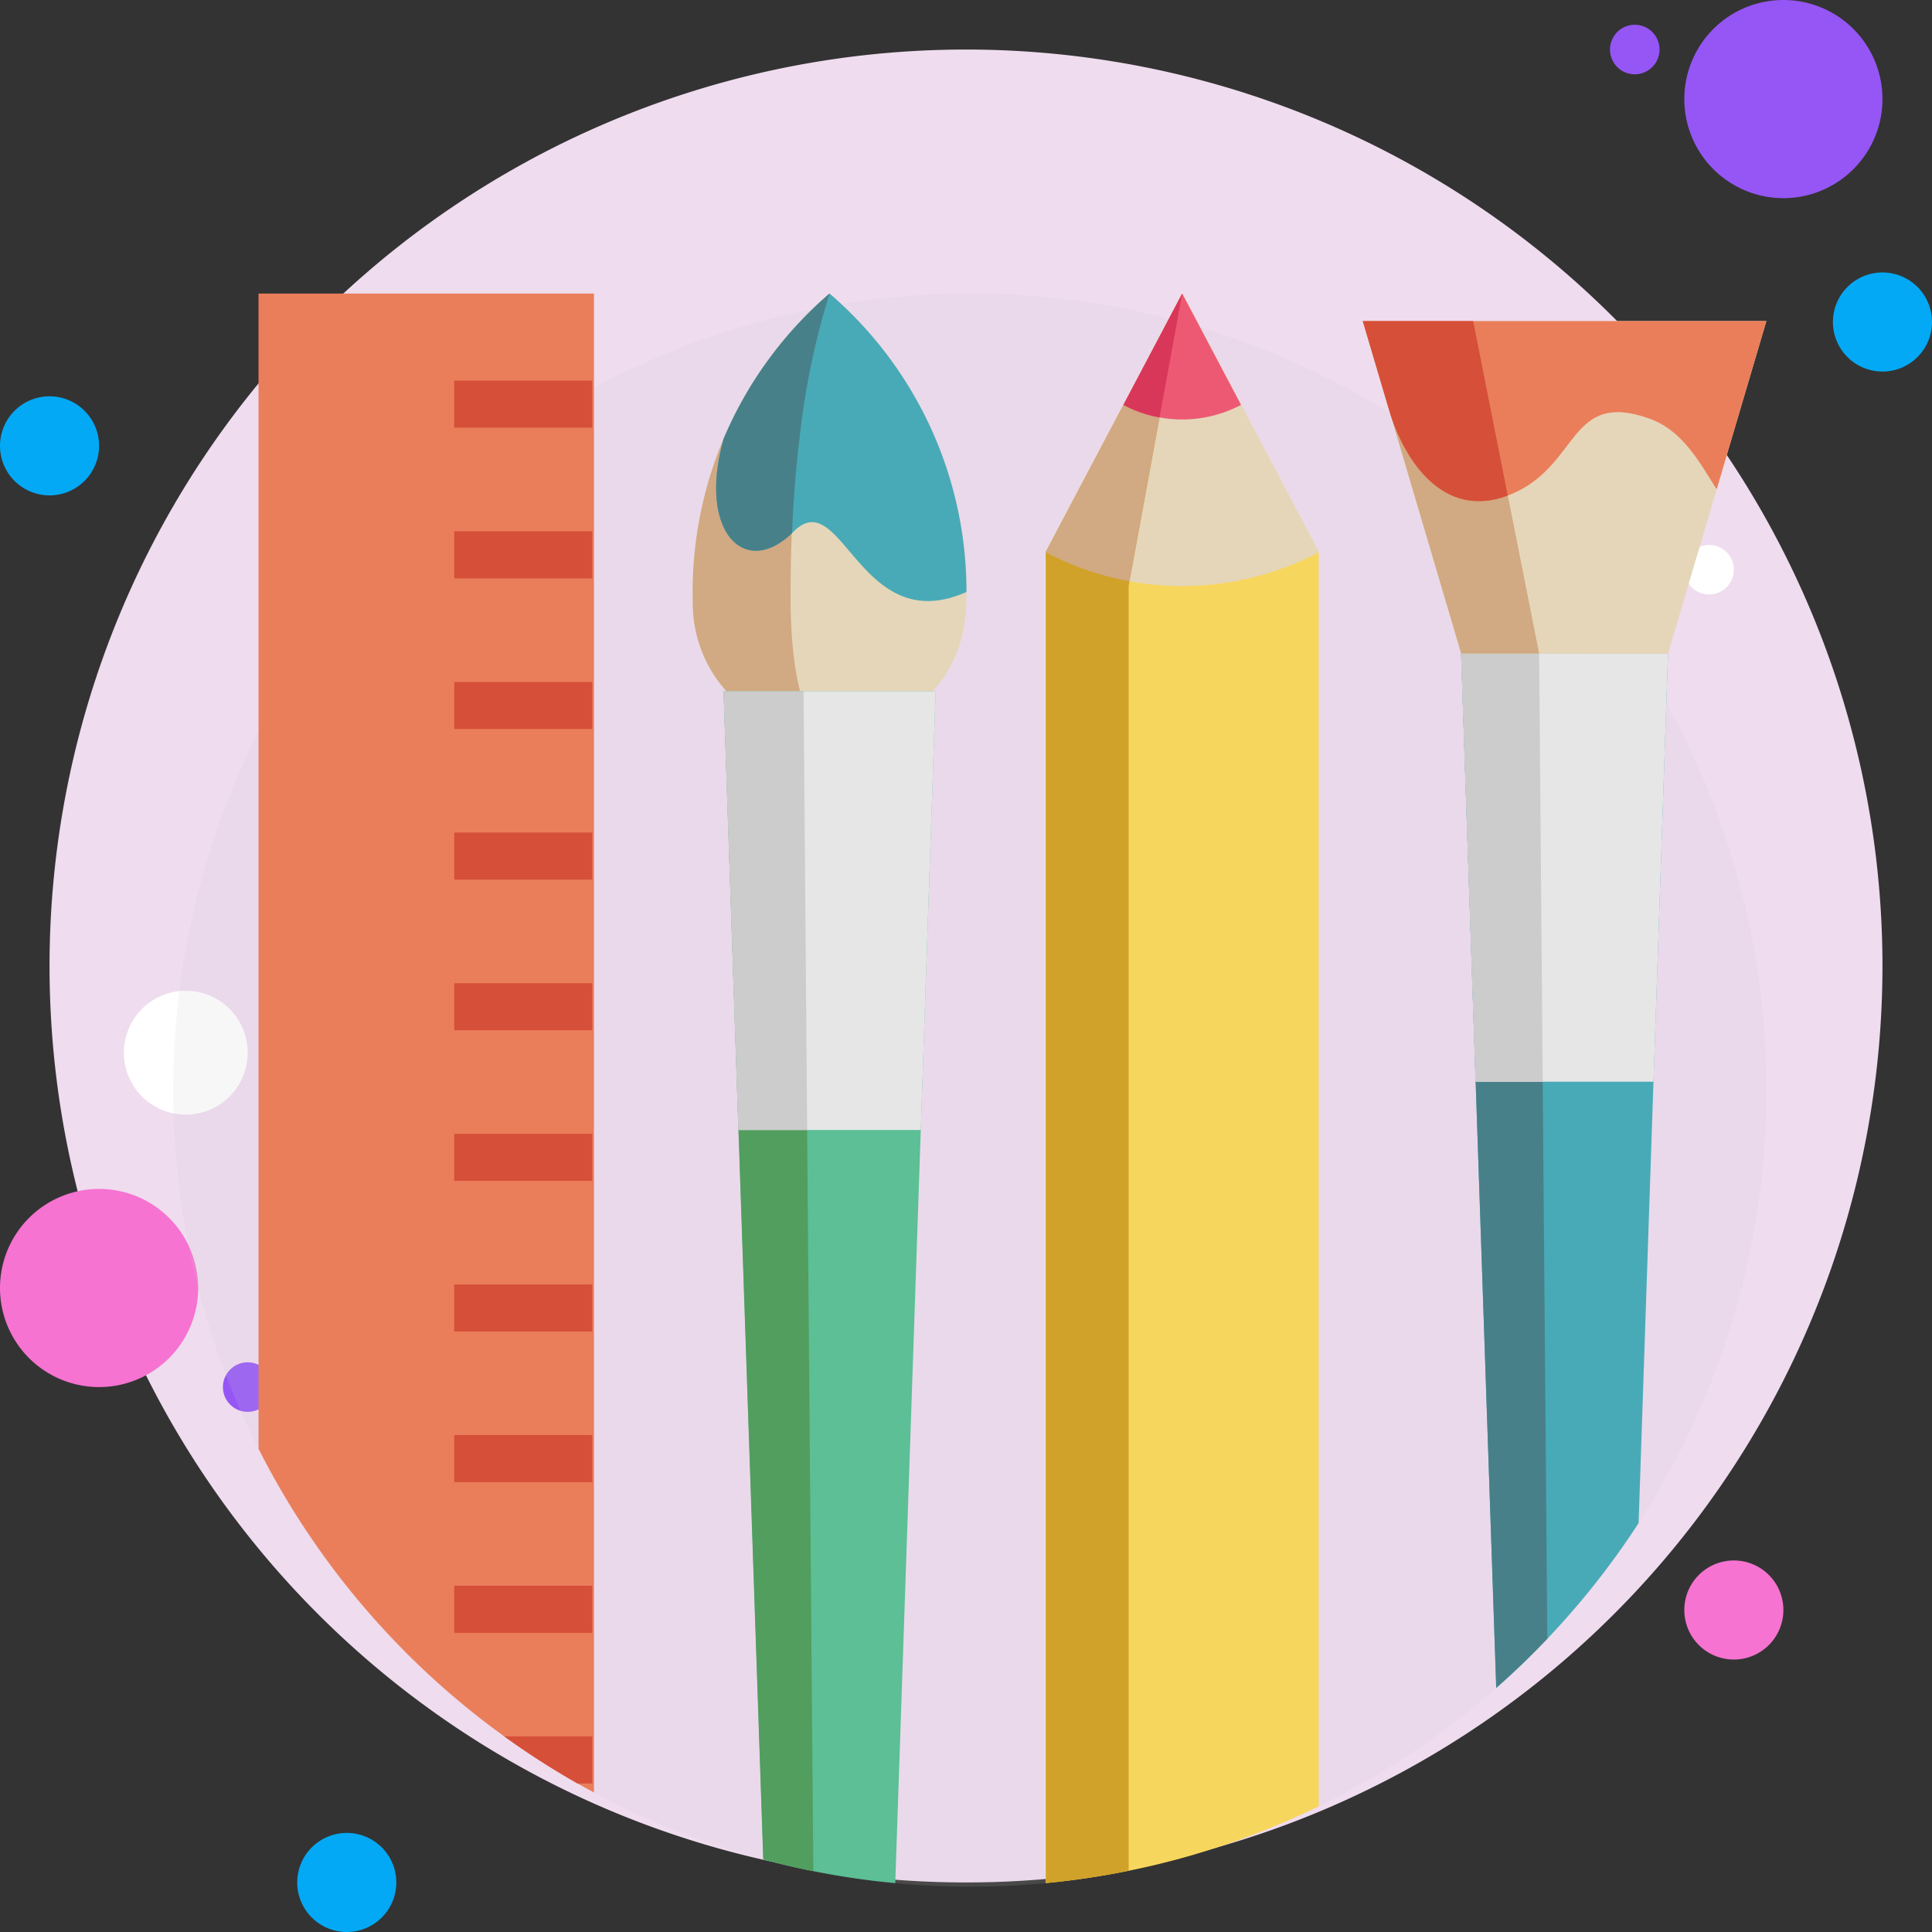 <svg xmlns="http://www.w3.org/2000/svg" width="78" height="78" viewBox="0 0 78 78">
  <rect x="0" y="0" width="78" height="78" fill="#333333" stroke="none"/>
  <g id="Group_17314" data-name="Group 17314" transform="translate(-1165 -183)">
    <g id="Group_17302" data-name="Group 17302" transform="translate(-2188 563)">
      <g id="Group_17293" data-name="Group 17293" transform="translate(246)">
        <g id="Group_17289" data-name="Group 17289" transform="translate(0 128)">
          <g id="icons8-bookmark" transform="translate(3096 -519)">
            <path id="Path_1249" data-name="Path 1249" d="M13,27a2,2,0,1,0,2,2A2,2,0,0,0,13,27Z" fill="#03a9f5"/>
            <path id="Path_1250" data-name="Path 1250" d="M77,12a1,1,0,1,0,1,1A1,1,0,0,0,77,12Z" fill="#9556f5"/>
            <path id="Path_1251" data-name="Path 1251" d="M50,13A37,37,0,1,0,87,50,37,37,0,0,0,50,13Z" fill="#efdcee"/>
            <path id="Path_1252" data-name="Path 1252" d="M83,11a4,4,0,1,0,4,4A4,4,0,0,0,83,11Z" fill="#9556f5"/>
            <path id="Path_1253" data-name="Path 1253" d="M87,22a2,2,0,1,0,2,2A2,2,0,0,0,87,22Z" fill="#03a9f5"/>
            <path id="Path_1254" data-name="Path 1254" d="M81,74a2,2,0,1,0,2,2A2,2,0,0,0,81,74ZM15,59a4,4,0,1,0,4,4A4,4,0,0,0,15,59Z" fill="#f673d1"/>
            <path id="Path_1255" data-name="Path 1255" d="M25,85a2,2,0,1,0,2,2A2,2,0,0,0,25,85Z" fill="#03a9f5"/>
            <path id="Path_1256" data-name="Path 1256" d="M18.5,51A2.5,2.5,0,1,0,21,53.5,2.5,2.5,0,0,0,18.5,51Z" fill="#fff"/>
            <path id="Path_1257" data-name="Path 1257" d="M21,66a1,1,0,1,0,1,1A1,1,0,0,0,21,66Z" fill="#9556f5"/>
            <path id="Path_1258" data-name="Path 1258" d="M80,33a1,1,0,1,0,1,1A1,1,0,0,0,80,33Z" fill="#fff"/>
          </g>
        </g>
      </g>
    </g>
    <g id="tools" transform="translate(1172 194.852)">
      <path id="Path_1456" data-name="Path 1456" d="M64.314,32.157A32.091,32.091,0,0,1,55.47,54.305q-.986,1.039-2.064,1.988a32.136,32.136,0,0,1-7.163,4.779,32,32,0,0,1-11.024,3.1q-1.513.144-3.062.144-1.528,0-3.019-.14a31.915,31.915,0,0,1-3.3-.482q-1.023-.2-2.023-.473a31.863,31.863,0,0,1-6.833-2.705c-.223-.119-.447-.243-.666-.368A32.157,32.157,0,0,1,14.3,5.413q1.266-.848,2.616-1.576L16.98,3.8A32.287,32.287,0,0,1,40.2,1.012l.332.089q.464.124.922.263A32.229,32.229,0,0,1,59.06,14.535q.642.979,1.214,2.006a32.011,32.011,0,0,1,4.04,15.616Zm0,0" transform="translate(0 0)" fill="rgba(210,202,208,0.15)"/>
      <path id="Path_1457" data-name="Path 1457" d="M177.949,12.047c0,.15,0,.3-.007.45-.2,7.064-10.844,7.064-11.042,0,0-.15-.005-.3-.005-.45A15.865,15.865,0,0,1,172.422,0,15.857,15.857,0,0,1,177.949,12.047Zm0,0" transform="translate(-145.931 0)" fill="#e5d6b9"/>
      <path id="Path_1458" data-name="Path 1458" d="M172.419,17.794a5.286,5.286,0,0,1-5.522-5.3c0-.15-.005-.3-.005-.45A15.868,15.868,0,0,1,172.419,0,31.053,31.053,0,0,0,171.2,5.864a52.261,52.261,0,0,0-.355,6.182c0,.15,0,.3,0,.45.028,3.532.8,5.3,1.568,5.3Zm0,0" transform="translate(-145.927 0)" fill="#d1a982"/>
      <path id="Path_1459" data-name="Path 1459" d="M184.537,12.047c-4.311,1.914-5.025-4.394-6.982-2.435-.022.021-.042.042-.063.06-1.936,1.855-3.811-.1-2.76-3.808A15.928,15.928,0,0,1,179.01,0a15.857,15.857,0,0,1,5.527,12.047Zm0,0" transform="translate(-152.518 0)" fill="#49aab7"/>
      <path id="Path_1460" data-name="Path 1460" d="M179.008,0a31.054,31.054,0,0,0-1.214,5.865c-.144,1.2-.247,2.476-.3,3.808-1.936,1.855-3.812-.1-2.76-3.808A15.923,15.923,0,0,1,179.008,0Zm0,0" transform="translate(-152.517 0)" fill="#488089"/>
      <path id="Path_1461" data-name="Path 1461" d="M185.4,127.855l-.6,17.707-1.03,30.407a31.913,31.913,0,0,1-3.3-.482q-1.023-.2-2.023-.473l-1-29.452-.6-17.707Zm0,0" transform="translate(-154.626 -111.795)" fill="#5cbf96"/>
      <path id="Path_1462" data-name="Path 1462" d="M180.462,175.487q-1.023-.2-2.023-.473l-1-29.452-.6-17.707h3.226l.148,17.707Zm0,0" transform="translate(-154.626 -111.795)" fill="#529e5f"/>
      <path id="Path_1463" data-name="Path 1463" d="M185.4,127.852l-.6,17.708h-7.354l-.6-17.708Zm0,0" transform="translate(-154.626 -111.792)" fill="#e6e6e6"/>
      <path id="Path_1464" data-name="Path 1464" d="M180.214,145.559h-2.773l-.6-17.708h3.227Zm0,0" transform="translate(-154.626 -111.791)" fill="#ccc"/>
      <path id="Path_1465" data-name="Path 1465" d="M422.236,115.71l-.068,2.006L421.649,133l-.6,17.815a32.2,32.2,0,0,1-3.682,4.667q-.986,1.039-2.064,1.988L414.47,133l-.587-17.288Zm0,0" transform="translate(-361.894 -101.176)" fill="#49aab7"/>
      <path id="Path_1466" data-name="Path 1466" d="M417.364,155.48q-.986,1.039-2.064,1.988L414.47,133l-.587-17.288h3.15L417.177,133Zm0,0" transform="translate(-361.894 -101.175)" fill="#488089"/>
      <path id="Path_1467" data-name="Path 1467" d="M422.24,115.715,421.653,133h-7.18l-.587-17.288Zm0,0" transform="translate(-361.897 -101.18)" fill="#e6e6e6"/>
      <path id="Path_1468" data-name="Path 1468" d="M417.181,133h-2.708l-.587-17.288h3.15Zm0,0" transform="translate(-361.897 -101.18)" fill="#ccc"/>
      <path id="Path_1469" data-name="Path 1469" d="M398.568,8.844l-2.008,6.791L394.6,22.269h-8.353l-2.912-9.847v0l-1.058-3.577Zm0,0" transform="translate(-334.255 -7.733)" fill="#e5d6b9"/>
      <path id="Path_1470" data-name="Path 1470" d="M389.394,22.267l0,0h-3.146l-2.912-9.847v0l-1.058-3.577h4.456Zm0,0" transform="translate(-334.255 -7.733)" fill="#d1a982"/>
      <path id="Path_1471" data-name="Path 1471" d="M398.568,8.844l-2.008,6.791c-.711-1.119-1.377-2.38-2.73-2.86-3.238-1.144-2.8,1.869-5.513,3.037-.064.028-.128.053-.19.077-2.6.974-4.183-1.4-4.794-3.466l0,0-1.058-3.577Zm0,0" transform="translate(-334.254 -7.733)" fill="#ea7e5a"/>
      <path id="Path_1472" data-name="Path 1472" d="M388.127,15.892c-2.6.974-4.183-1.4-4.794-3.466h0l-1.058-3.577h4.456Zm0,0" transform="translate(-334.255 -7.736)" fill="#d64f39"/>
      <path id="Path_1473" data-name="Path 1473" d="M291.4,10.435V61.073a32,32,0,0,1-11.024,3.1V10.435l3.138-5.941,1.839-3.482L285.891,0l.72,1.364,1.654,3.131Zm0,0" transform="translate(-245.16 0)" fill="#f7d65e"/>
      <path id="Path_1474" data-name="Path 1474" d="M291.385,10.441a11.761,11.761,0,0,1-5.517,1.365,11.853,11.853,0,0,1-2.129-.191,11.685,11.685,0,0,1-3.384-1.174L285.868,0h0Zm0,0" transform="translate(-245.139 0)" fill="#e5d6b9"/>
      <path id="Path_1475" data-name="Path 1475" d="M285.89,0l-.2,1.1-1.964,10.705V63.675a31.955,31.955,0,0,1-3.345.5V10.435l3.138-5.941,1.839-3.482Zm0,0" transform="translate(-245.16 0)" fill="#d1a22a"/>
      <path id="Path_1476" data-name="Path 1476" d="M285.869,0l-2.13,11.613a11.684,11.684,0,0,1-3.384-1.174L285.868,0Zm0,0" transform="translate(-245.139 0)" fill="#d1a982"/>
      <path id="Path_1477" data-name="Path 1477" d="M310.106,4.494a5.059,5.059,0,0,1-2.374.588A5.031,5.031,0,0,1,306.815,5a5.005,5.005,0,0,1-1.456-.505L307.732,0Zm0,0" transform="translate(-267.002 0)" fill="#ed5972"/>
      <path id="Path_1478" data-name="Path 1478" d="M307.732,0l-.917,5a5.005,5.005,0,0,1-1.456-.505Zm0,0" transform="translate(-267.002 0)" fill="#d8375a"/>
      <path id="Path_1479" data-name="Path 1479" d="M40.91,0V60.515c-.223-.119-.447-.243-.666-.368A32.277,32.277,0,0,1,27.368,46.639V0Zm0,0" transform="translate(-23.93 0)" fill="#ea7e5a"/>
      <g id="Group_17288" data-name="Group 17288" transform="translate(11.338 3.517)">
        <path id="Path_1480" data-name="Path 1480" d="M90.258,28h5.574v1.9H90.258Zm0,0" transform="translate(-90.258 -28.004)" fill="#d64f39"/>
        <path id="Path_1481" data-name="Path 1481" d="M90.258,76.418h5.574v1.9H90.258Zm0,0" transform="translate(-90.258 -70.337)" fill="#d64f39"/>
        <path id="Path_1482" data-name="Path 1482" d="M90.258,124.832h5.574v1.9H90.258Zm0,0" transform="translate(-90.258 -112.669)" fill="#d64f39"/>
        <path id="Path_1483" data-name="Path 1483" d="M90.258,173.246h5.574v1.9H90.258Zm0,0" transform="translate(-90.258 -155.002)" fill="#d64f39"/>
        <path id="Path_1484" data-name="Path 1484" d="M90.258,221.66h5.574v1.9H90.258Zm0,0" transform="translate(-90.258 -197.334)" fill="#d64f39"/>
        <path id="Path_1485" data-name="Path 1485" d="M90.258,270.074h5.574v1.9H90.258Zm0,0" transform="translate(-90.258 -239.667)" fill="#d64f39"/>
        <path id="Path_1486" data-name="Path 1486" d="M90.258,318.488h5.574v1.9H90.258Zm0,0" transform="translate(-90.258 -281.999)" fill="#d64f39"/>
        <path id="Path_1487" data-name="Path 1487" d="M90.258,366.9h5.574v1.9H90.258Zm0,0" transform="translate(-90.258 -324.332)" fill="#d64f39"/>
        <path id="Path_1488" data-name="Path 1488" d="M90.258,415.316h5.574v1.9H90.258Zm0,0" transform="translate(-90.258 -366.664)" fill="#d64f39"/>
        <path id="Path_1489" data-name="Path 1489" d="M109.912,463.734v1.9h-.6a32.149,32.149,0,0,1-2.954-1.9Zm0,0" transform="translate(-104.337 -409)" fill="#d64f39"/>
      </g>
    </g>
  </g>
</svg>

